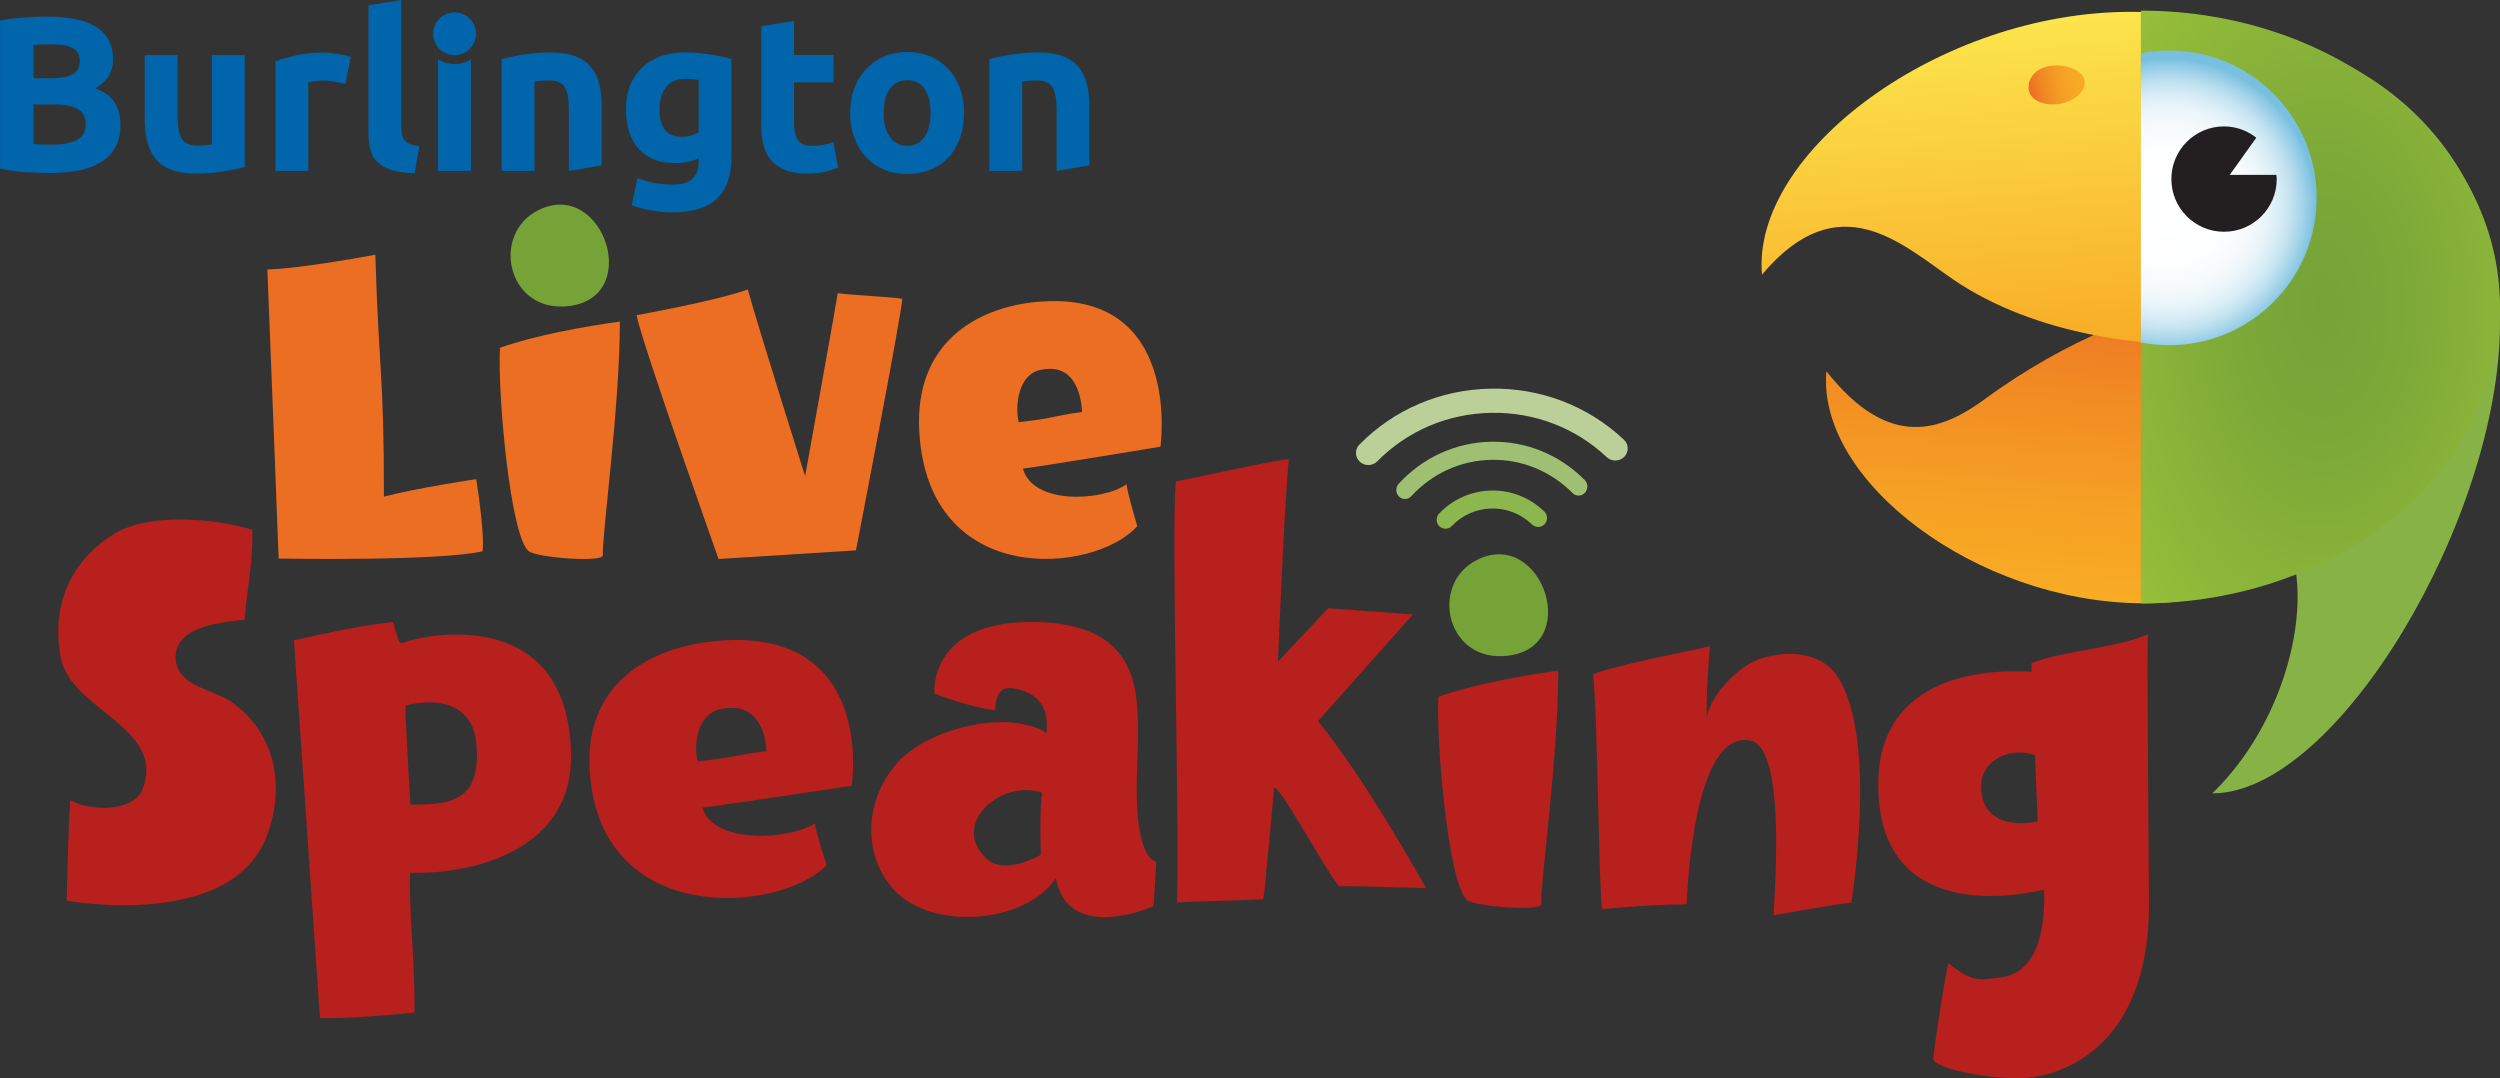 <svg xmlns="http://www.w3.org/2000/svg" xmlns:xlink="http://www.w3.org/1999/xlink" id="uuid-1b5e5997-5834-4467-9475-7ff54ca50bbb" viewBox="0 0 500.63 215.92"><rect x="0" y="0" width="500.63" height="215.92" fill="#333333" stroke="none"/><defs><clipPath id="uuid-274097f8-4da9-4dc1-9031-171109d51515"><path d="m397.54,79.87c-8.58,6.29-19.11,10.57-31.8-5.53-1.93,22,30.06,46.14,62.94,46.47,33.3.34,26.62-22.94,28.77-47.45.79-9.06-4.67-12.9-13.25-12.9-12.25,0-30.85,7.82-46.66,19.4" style="fill:none;"></path></clipPath><linearGradient id="uuid-b84b1b39-b99f-4e12-83a5-d17153e6210b" x1="-48.93" y1="507.66" x2="-47.43" y2="507.66" gradientTransform="translate(2523.17 -22093.91) scale(43.7)" gradientUnits="userSpaceOnUse"><stop offset="0" stop-color="#f8ab25"></stop><stop offset=".24" stop-color="#f6a224"></stop><stop offset=".63" stop-color="#f18a23"></stop><stop offset="1" stop-color="#ec6e23"></stop></linearGradient><clipPath id="uuid-c113d25e-119f-47ef-9715-3ddd57790678"><path d="m352.84,55c15.37-18.26,27.96-6.12,38.24.93,32.22,22.08,94.68,14.39,89.28-9.95-2.17-9.82-8.87-42.44-51.58-43.58-.69-.02-1.38-.03-2.07-.03-38.39,0-76.02,28.22-73.87,52.62" style="fill:none;"></path></clipPath><linearGradient id="uuid-0c7e2bca-624f-4f74-87b9-e44376b86b68" x1="-57.1" y1="508.57" x2="-55.6" y2="508.57" gradientTransform="translate(-22669.13 2594.94) rotate(90) scale(45.4 -45.4)" gradientUnits="userSpaceOnUse"><stop offset="0" stop-color="#fce54c"></stop><stop offset="1" stop-color="#f8ab25"></stop></linearGradient><clipPath id="uuid-6205d94a-c3fe-4c4e-a4b2-7925fd6963d9"><path d="m428.71,120.84c39.72,0,71.92-26.57,71.92-59.36S468.43,2.13,428.71,2.13v118.71Z" style="fill:none;"></path></clipPath><radialGradient id="uuid-79fbe698-bf89-46ab-9fcb-83af5f68fb72" cx="-54.79" cy="508.25" fx="-54.79" fy="508.25" r="1.5" gradientTransform="translate(-1899.66 36264.13) rotate(-180) scale(43.16 71.23)" gradientUnits="userSpaceOnUse"><stop offset="0" stop-color="#75a338"></stop><stop offset=".28" stop-color="#7da938"></stop><stop offset=".73" stop-color="#94bc39"></stop><stop offset="1" stop-color="#a5ca3b"></stop></radialGradient><clipPath id="uuid-d9e03892-d4c1-4ab0-be1e-f2edb5163bb2"><path d="m428.71,10.69v57.89c1.84.36,3.75.55,5.7.55,16.29,0,29.5-13.21,29.5-29.5s-13.21-29.5-29.5-29.5c-1.95,0-3.86.19-5.7.55" style="fill:none;"></path></clipPath><radialGradient id="uuid-df0a76fa-4fed-4386-9241-4ddc84929c81" cx="-56.66" cy="515.38" fx="-56.66" fy="515.38" r="1.5" gradientTransform="translate(-679.8 10173.58) rotate(-180) scale(19.66)" gradientUnits="userSpaceOnUse"><stop offset="0" stop-color="#fff"></stop><stop offset=".4" stop-color="#fdfefe"></stop><stop offset=".56" stop-color="#f6fafc"></stop><stop offset=".67" stop-color="#eaf5fa"></stop><stop offset=".76" stop-color="#d8edf6"></stop><stop offset=".84" stop-color="#c2e2f0"></stop><stop offset=".91" stop-color="#a6d5ea"></stop><stop offset=".98" stop-color="#86c6e3"></stop><stop offset="1" stop-color="#79c0e0"></stop></radialGradient><clipPath id="uuid-1c3c3f8e-be9e-454c-8460-19e0775c218e"><path d="m410.46,13.2c-3.09.54-4.55,2.81-4.19,4.86.36,2.05,3.16,3.27,6.24,2.73,3.08-.54,5.29-2.65,4.93-4.69-.31-1.75-2.92-3.01-5.6-3.01-.46,0-.93.04-1.38.12" style="fill:none;"></path></clipPath><linearGradient id="uuid-5b4c804d-1c88-413b-814c-c0fe80f4e7cf" x1="-66.59" y1="530.17" x2="-65.09" y2="530.17" gradientTransform="translate(-86.39 4026.17) rotate(-179.99) scale(7.56)" gradientUnits="userSpaceOnUse"><stop offset="0" stop-color="#f8ab25"></stop><stop offset=".26" stop-color="#f7a724"></stop><stop offset=".51" stop-color="#f49b24"></stop><stop offset=".77" stop-color="#f08723"></stop><stop offset="1" stop-color="#ec6e23"></stop></linearGradient></defs><g id="uuid-efb69c7a-8a4f-44d7-9fb0-85059071ab6b"><g id="uuid-97cb6871-4581-4fbc-a2bf-bc328964d4d2"><path d="m443.03,158.87c16.91-16.41,21.15-43.81,13.21-53.16-24.88-29.29-40.18-99.92-15.16-99.92,27.87,0,59.55,20.02,59.55,58.92s-32.59,94.16-57.6,94.16" style="fill:#86b246;"></path><g style="clip-path:url(#uuid-274097f8-4da9-4dc1-9031-171109d51515);"><rect x="378.39" y="39.27" width="69.02" height="103.09" transform="translate(286.45 494.23) rotate(-85)" style="fill:url(#uuid-b84b1b39-b99f-4e12-83a5-d17153e6210b);"></rect></g><g style="clip-path:url(#uuid-c113d25e-119f-47ef-9715-3ddd57790678);"><rect x="347.66" y="-3.37" width="141.14" height="87.13" transform="translate(-1.91 36.6) rotate(-5)" style="fill:url(#uuid-0c7e2bca-624f-4f74-87b9-e44376b86b68);"></rect></g><g style="clip-path:url(#uuid-6205d94a-c3fe-4c4e-a4b2-7925fd6963d9);"><rect x="428.71" y="2.13" width="71.92" height="118.71" style="fill:url(#uuid-79fbe698-bf89-46ab-9fcb-83af5f68fb72);"></rect></g><g style="clip-path:url(#uuid-d9e03892-d4c1-4ab0-be1e-f2edb5163bb2);"><rect x="428.71" y="10.14" width="35.2" height="58.99" style="fill:url(#uuid-df0a76fa-4fed-4386-9241-4ddc84929c81);"></rect><path d="m451.82,27.57c-1.79-1.4-4.01-2.26-6.45-2.26-5.83,0-10.55,4.72-10.55,10.55s4.72,10.55,10.55,10.55,10.55-4.72,10.55-10.55c0-.29-.06-.56-.08-.84h-9.33l5.32-7.45Z" style="fill:#231f20;"></path></g><g style="clip-path:url(#uuid-1c3c3f8e-be9e-454c-8460-19e0775c218e);"><rect x="405.29" y="12.11" width="13.15" height="10.19" transform="translate(3.27 71.82) rotate(-10.01)" style="fill:url(#uuid-5b4c804d-1c88-413b-814c-c0fe80f4e7cf);"></rect></g></g><g id="uuid-bfdd105e-61f4-4b64-b10e-27ffa39dcbd3"><path d="m161.23,95.37s-9.59-30.43-11.48-37.41c-6.19,2.3-22.28,5.13-22.27,5.17.88,5.06,16.41,48.81,16.41,48.81l27.52-1.73s9.18-47.42,9.27-50.37c-1.58-.35-11.34-.82-12.92-1.14.04.25-6.54,36.68-6.54,36.68" style="fill:#ec6e23;"></path><path d="m203.99,84.55c-.77-3.5-.05-9.52,4.35-10.47,6.63-1.43,8.12,4.53,8.36,8.41-6.66.96-5.28,1.23-12.71,2.05m3.9-24.11c-12.57,1.1-24.74,8.41-23.81,25.84,1.7,31.79,35.22,28.65,43.66,19.08-.15-.6-1.97-6.48-2.14-8.37-4.88,3.41-18.74,4.16-20.76-3.14,4.08-.5,27.54-4.39,27.54-4.39,0,0,4.53-31.56-24.5-29.01" style="fill:#ec6e23;"></path><path d="m100.12,69.65c-.49,9.18,2.06,37.78,5.76,40.73,1.63,1.29,14.91,2.32,14.84.81-.2-3.99,3.41-29.69,3.41-46.79-7.28,1-16.94,2.75-24.02,5.25" style="fill:#ec6e23;"></path><path d="m112.89,61.37c-11.41.54-14.45-14.52-5.15-19.25,13.22-6.74,21.49,18.48,5.15,19.25" style="fill:#75a338;"></path><path d="m76.88,99.46c.01-24.95-.99-24.3-1.72-48.45-4.45.85-16.95,2.95-21.62,2.94.36,8.25,2.26,57.9,2.26,57.9,0,0,32.03.59,40.84-1.46.45-3.84-1.28-14.44-1.28-14.44,0,0-11.79,1.75-18.48,3.5" style="fill:#ec6e23;"></path><path d="m288.04,139.52c-.49,9.18,2.06,37.78,5.76,40.73,1.63,1.29,14.91,2.32,14.84.81-.2-3.99,3.41-29.69,3.41-46.78-7.28,1-16.94,2.75-24.02,5.25" style="fill:#b7201c;"></path><path d="m82.17,161.12s-1.15-19.8-.95-19.85c6.36-1.56,13.54-.61,14.21,7.93.91,11.63-5.68,11.92-13.27,11.92m-1.63-32.37c-.28.11-.58-.1-.66-.36-.41-1.27-.79-2.56-1.17-3.85-7.16.82-14.13,2.44-19.84,3.67l5.21,75.68c6.19.06,12.8-.53,18.94-1.11.11-10.44-1.13-19.83-.91-28.02,9.42.41,32.82-2.87,32.25-24.04-.79-29.78-29.47-23.65-33.83-21.97" style="fill:#b7201c;"></path><path d="m208.42,171.17s-7.04,4.23-10.79.83c-7.41-6.69,2.41-15.92,10.88-13.33.03.05.05.09.08.13.03.04.07.07.1.11-.55,2.53-.27,12.26-.27,12.26m19.21-11.98c-.06-4.39.29-8.67.26-13.05-.06-8.91-.6-21.59-21.35-21.59s-19.42,14.34-19.42,14.34c0,0,6.4,2.56,12.12,3.36.33-4.1,1.53-5.13,5.07-4.1,5.9,1.72,5.35,6.5,5.27,8.69-.51-.39-1.13-.74-1.9-1.04-8.44-3.28-22.04.64-27.66,6.61-6.62,7.02-7.68,18.19-1.2,25.55,7.57,8.6,26.51,7.02,32.6-2.06,2.33,11.91,16.36,6.9,19.48,5.61.22-.09.55-7.92.64-8.98-.01,0-.02,0-.03-.02-.04-.02-3.7-.09-3.87-13.33" style="fill:#b7201c;"></path><path d="m139.69,152.44c-.83-3.5-.05-9.52,4.73-10.47,7.21-1.43,8.82,4.53,9.08,8.42-7.23.96-5.74,1.23-13.8,2.05m4.24-24.12c-13.66,1.11-26.88,8.41-25.86,25.85,1.85,31.8,38.27,28.66,47.44,19.08-.16-.6-2.14-6.49-2.33-8.37-5.3,3.41-20.36,4.16-22.55-3.15,4.43-.5,29.92-4.39,29.92-4.39,0,0,4.92-31.58-26.62-29.03" style="fill:#b7201c;"></path><path d="m396.73,158.15c-.41-5.58,5.25-8.76,10.75-6.98.22,5,.44,9.93.59,13.31-3.1.73-10.8,1.12-11.34-6.32m33.43-31.19c-5.82,2.77-17.28,3.34-23.36,5.83,0,.37,0,.96.03,1.71-7.94-.5-30.71.04-30.71,22.59,0,27.55,27.5,22.42,33.21,21.05.25,7.48-1.06,16.86-9.05,17.64-3.14.31-5.2,1.25-10.03-2.87-.37-.32-3.16,18.27-3.11,19.11.1,1.96,11.75,4.31,18.71,3.82,4.95-.34,24.66-4.43,24.49-35.12-.07-12.81-.48-52.82-.19-53.77" style="fill:#b7201c;"></path><path d="m282.94,123.04l-16.97-1.24-10.06,10.7s1.3-32.23,2.19-40.55c-3.51.27-22.14,4.5-22.64,4.42-.94,10.94.75,65.38.24,84.36,4.98-.36,12.28-.3,17.26-.7.1-.57.19-1.16.26-1.77.25-2.18,1.74-18.14,1.91-20.27.19-2.53,10.78,17.18,13.03,19.48,6.06,0,2.89,0,17.44.39-1.21-1.98-11.75-21.23-21.67-33.45l19.03-21.38Z" style="fill:#b7201c;"></path><path d="m351.96,132.13c-3.88,1.41-9.89,7.39-10.21,11.98.11-6.41-.14-3.75.65-14.73-.71.36-18.45,3.62-23.4,5.65.94,7.63,1.14,42.71,1.82,47.01,5.64-.43,7.99-.81,16.93-.95.08-.73,1.07-35.38,12.88-32.75,7.55,1.68,4.34,34.42,4.56,34.92,5.19-.79,10.33-1.92,15.54-2.5.02-.16,5.42-32.82-2.77-45.3-3.3-5.03-10.33-5.41-15.99-3.35" style="fill:#b7201c;"></path><path d="m46.34,140.55c-3.57-2.48-10.33-2.98-11.13-8.18-.8-7.18,9.52-7.75,13.77-8.27.48-6.26,1.75-11.59,1.53-18.02-6.27-2-20.25-3.7-27.63.81-8.23,5.04-12.82,13.77-10.71,24.84,1.99,10.45,21.12,13.95,16.4,26.26-1.81,4.73-10.51,4.46-14.51,2.25-.4,5.49-.71,20.13-.71,20.13,0,0,33.07,6.04,40.15-13.12,3.66-9.89,1.62-20.58-7.17-26.69" style="fill:#b7201c;"></path><path d="m300.92,131.39c-11.46.54-14.5-14.52-5.18-19.25,13.28-6.74,21.58,18.48,5.18,19.25" style="fill:#75a338;"></path><path d="m309.8,103.7c0,.48-.17.93-.5,1.28-.33.35-.77.54-1.24.55-.47,0-.92-.17-1.27-.5-4.51-4.39-11.71-4.25-16.05.3-.33.34-.77.54-1.24.55s-.92-.17-1.27-.5c-.34-.33-.54-.78-.54-1.26,0-.48.17-.94.5-1.28,5.7-5.99,15.15-6.17,21.07-.4.34.33.54.78.54,1.26" style="fill:#8cb64e;"></path><path d="m317.87,97.4c0,.48-.16.95-.49,1.29-.67.72-1.77.74-2.46.05-4.39-4.41-10.18-6.78-16.29-6.66-6.11.12-11.8,2.71-16.03,7.29-.67.72-1.77.74-2.46.05-.33-.34-.52-.79-.53-1.27,0-.49.16-.94.49-1.29,4.87-5.28,11.44-8.26,18.48-8.4,7.04-.14,13.71,2.58,18.77,7.67.33.34.52.79.53,1.27" style="fill:#9fc072;"></path><path d="m325.95,89.75c.01.65-.23,1.26-.69,1.73-.95.96-2.52.99-3.5.07-6.25-5.88-14.47-9.04-23.16-8.88-8.69.16-16.79,3.61-22.8,9.72-.95.96-2.52.99-3.51.06-.47-.45-.74-1.05-.76-1.7-.01-.65.23-1.26.69-1.72,6.93-7.04,16.26-11.02,26.28-11.2,10.02-.19,19.5,3.45,26.69,10.22.48.45.75,1.05.76,1.7" style="fill:#bad098;"></path><path d="m139.91,26.51c-.41.24-.91.44-1.5.62-.59.18-1.22.26-1.9.26-2.97,0-4.45-1.84-4.45-5.51,0-1.76.43-3.22,1.28-4.37.85-1.15,2.15-1.72,3.88-1.72.59,0,1.1.02,1.54.07.44.04.82.09,1.15.15v10.5Zm6.57,4.81V11.82c-.59-.18-1.26-.34-2.01-.51-.75-.16-1.54-.3-2.36-.42-.82-.12-1.65-.21-2.49-.29-.84-.07-1.65-.11-2.45-.11-1.85,0-3.51.27-4.98.82-1.47.54-2.71,1.32-3.73,2.32-1.01,1-1.79,2.2-2.32,3.59-.53,1.4-.79,2.95-.79,4.65,0,3.41.85,6.07,2.56,7.96,1.71,1.9,4.16,2.84,7.37,2.84.88,0,1.7-.08,2.45-.24.75-.16,1.48-.4,2.18-.73v.84c0,1.29-.39,2.35-1.17,3.18-.78.82-2.11,1.24-3.99,1.24-1.44,0-2.73-.12-3.86-.35-1.13-.24-2.21-.56-3.24-.97l-1.14,5.51c1.2.41,2.51.74,3.92.99,1.41.25,2.82.38,4.23.38,4.03,0,7.01-.92,8.93-2.76,1.93-1.84,2.89-4.65,2.89-8.45" style="fill:#0065ab;"></path><path d="m17.16,24.83c0,1.59-.63,2.68-1.9,3.27-1.26.59-2.93.88-4.98.88-.71,0-1.35-.02-1.94-.04-.59-.03-1.13-.07-1.63-.13v-7.89h4.32c1.97,0,3.48.3,4.54.9,1.06.6,1.59,1.61,1.59,3.02m-1.19-12.61c0,1.2-.46,2.08-1.37,2.62-.91.54-2.43.82-4.54.82h-3.35v-6.66c.53-.06,1.13-.09,1.81-.11.68-.01,1.31-.02,1.9-.02,1.82,0,3.21.25,4.15.75s1.41,1.37,1.41,2.6m3.13,5.47c2.35-1.41,3.53-3.34,3.53-5.78,0-1.62-.33-2.98-.99-4.08-.66-1.1-1.58-1.99-2.76-2.67-1.17-.68-2.58-1.15-4.21-1.43-1.63-.28-3.42-.42-5.36-.42-1.44,0-3,.07-4.68.2-1.67.13-3.22.33-4.63.6v29.64c1.79.38,3.52.63,5.18.73,1.66.1,3.33.15,5,.15,4.62,0,8.09-.81,10.43-2.43,2.34-1.62,3.51-4.03,3.51-7.23,0-1.59-.35-3.01-1.06-4.28-.7-1.26-2.03-2.26-3.97-3" style="fill:#0065ab;"></path><path d="m49,11.03h-6.57v17.91c-.41.06-.88.11-1.41.15-.53.04-1.03.07-1.5.07-1.53,0-2.57-.47-3.13-1.41-.56-.94-.84-2.47-.84-4.59v-12.13h-6.57v12.92c0,1.59.16,3.04.49,4.37.32,1.32.87,2.46,1.63,3.42.76.96,1.8,1.7,3.11,2.23,1.31.53,2.95.79,4.92.79s3.79-.14,5.56-.42c1.76-.28,3.21-.58,4.32-.9V11.03Z" style="fill:#0065ab;"></path><path d="m70.26,11.42c-.35-.15-.78-.27-1.28-.38-.5-.1-1-.19-1.5-.26-.5-.07-1-.13-1.5-.18-.5-.04-.93-.07-1.28-.07-1.97,0-3.76.18-5.36.55-1.6.37-2.99.76-4.17,1.17v21.96h6.57v-17.73c.29-.09.73-.17,1.3-.24.57-.07,1.07-.11,1.48-.11.91,0,1.77.08,2.56.24.79.16,1.48.32,2.07.46l1.1-5.43Z" style="fill:#0065ab;"></path><path d="m83.98,29.24c-.79-.06-1.43-.19-1.9-.4-.47-.21-.83-.47-1.08-.79-.25-.32-.42-.72-.51-1.19-.09-.47-.13-1-.13-1.59V0l-6.57,1.06v25.54c0,1.23.13,2.34.37,3.33.25.99.72,1.82,1.41,2.51.69.69,1.63,1.23,2.82,1.61,1.19.38,2.74.59,4.65.62l.93-5.43Z" style="fill:#0065ab;"></path><path d="m100.47,34.23h6.57v-17.91c.41-.06.88-.11,1.41-.15.53-.04,1.03-.07,1.5-.07,1.53,0,2.57.44,3.13,1.32.56.88.84,2.38.84,4.5v12.31l6.56-1.1v-12c0-1.59-.15-3.03-.48-4.32-.32-1.29-.87-2.41-1.63-3.35-.77-.94-1.8-1.67-3.11-2.18-1.31-.51-2.95-.77-4.92-.77s-3.79.14-5.56.42c-1.76.28-3.21.58-4.32.9v22.41Z" style="fill:#0065ab;"></path><path d="m152.43,24.75c0,1.5.14,2.87.42,4.1.28,1.23.77,2.29,1.48,3.15.71.87,1.65,1.54,2.82,2.03,1.18.49,2.66.73,4.46.73,1.41,0,2.6-.12,3.57-.35.97-.23,1.85-.51,2.65-.84l-.93-5.12c-.62.24-1.3.42-2.05.55-.75.13-1.48.2-2.18.2-1.47,0-2.45-.41-2.93-1.24-.49-.82-.73-1.93-.73-3.31v-8.16h7.9v-5.47h-7.9v-6.84l-6.57,1.06v19.5Z" style="fill:#0065ab;"></path><path d="m186.35,22.58c0,2.03-.4,3.64-1.21,4.83-.81,1.19-1.96,1.79-3.46,1.79s-2.66-.6-3.49-1.79c-.83-1.19-1.24-2.8-1.24-4.83s.41-3.62,1.24-4.78c.82-1.16,1.99-1.74,3.49-1.74s2.65.58,3.46,1.74c.81,1.16,1.21,2.75,1.21,4.78m6.71,0c0-1.82-.28-3.48-.84-4.98-.56-1.5-1.34-2.78-2.34-3.84-1-1.06-2.2-1.88-3.6-2.47-1.4-.59-2.93-.88-4.61-.88s-3.17.29-4.57.88c-1.4.59-2.6,1.41-3.62,2.47-1.01,1.06-1.81,2.34-2.38,3.84-.57,1.5-.86,3.16-.86,4.98s.28,3.49.84,5.01c.56,1.52,1.34,2.81,2.34,3.88,1,1.07,2.2,1.9,3.59,2.49,1.4.59,2.95.88,4.66.88s3.3-.3,4.7-.88c1.4-.59,2.6-1.42,3.6-2.49,1-1.07,1.76-2.37,2.29-3.88.53-1.51.79-3.18.79-5.01" style="fill:#0065ab;"></path><path d="m198.13,34.23h6.57v-17.91c.41-.06.88-.11,1.41-.15.53-.04,1.03-.07,1.5-.07,1.53,0,2.57.44,3.13,1.32.56.88.84,2.38.84,4.5v12.31l6.56-1.1v-12c0-1.59-.15-3.03-.48-4.32-.32-1.29-.87-2.41-1.63-3.35-.76-.94-1.8-1.67-3.11-2.18-1.31-.51-2.95-.77-4.92-.77s-3.79.14-5.56.42c-1.77.28-3.21.58-4.32.9v22.41Z" style="fill:#0065ab;"></path><path d="m87.73,11.86v22.37h6.57V11.87c-.95.61-2.06.97-3.27.97s-2.35-.37-3.3-.98" style="fill:#0065ab;"></path><path d="m91.03,2.47c-2.37,0-4.29,1.92-4.29,4.29s1.92,4.29,4.29,4.29,4.29-1.92,4.29-4.29-1.92-4.29-4.29-4.29" style="fill:#0065ab;"></path></g></g></svg>